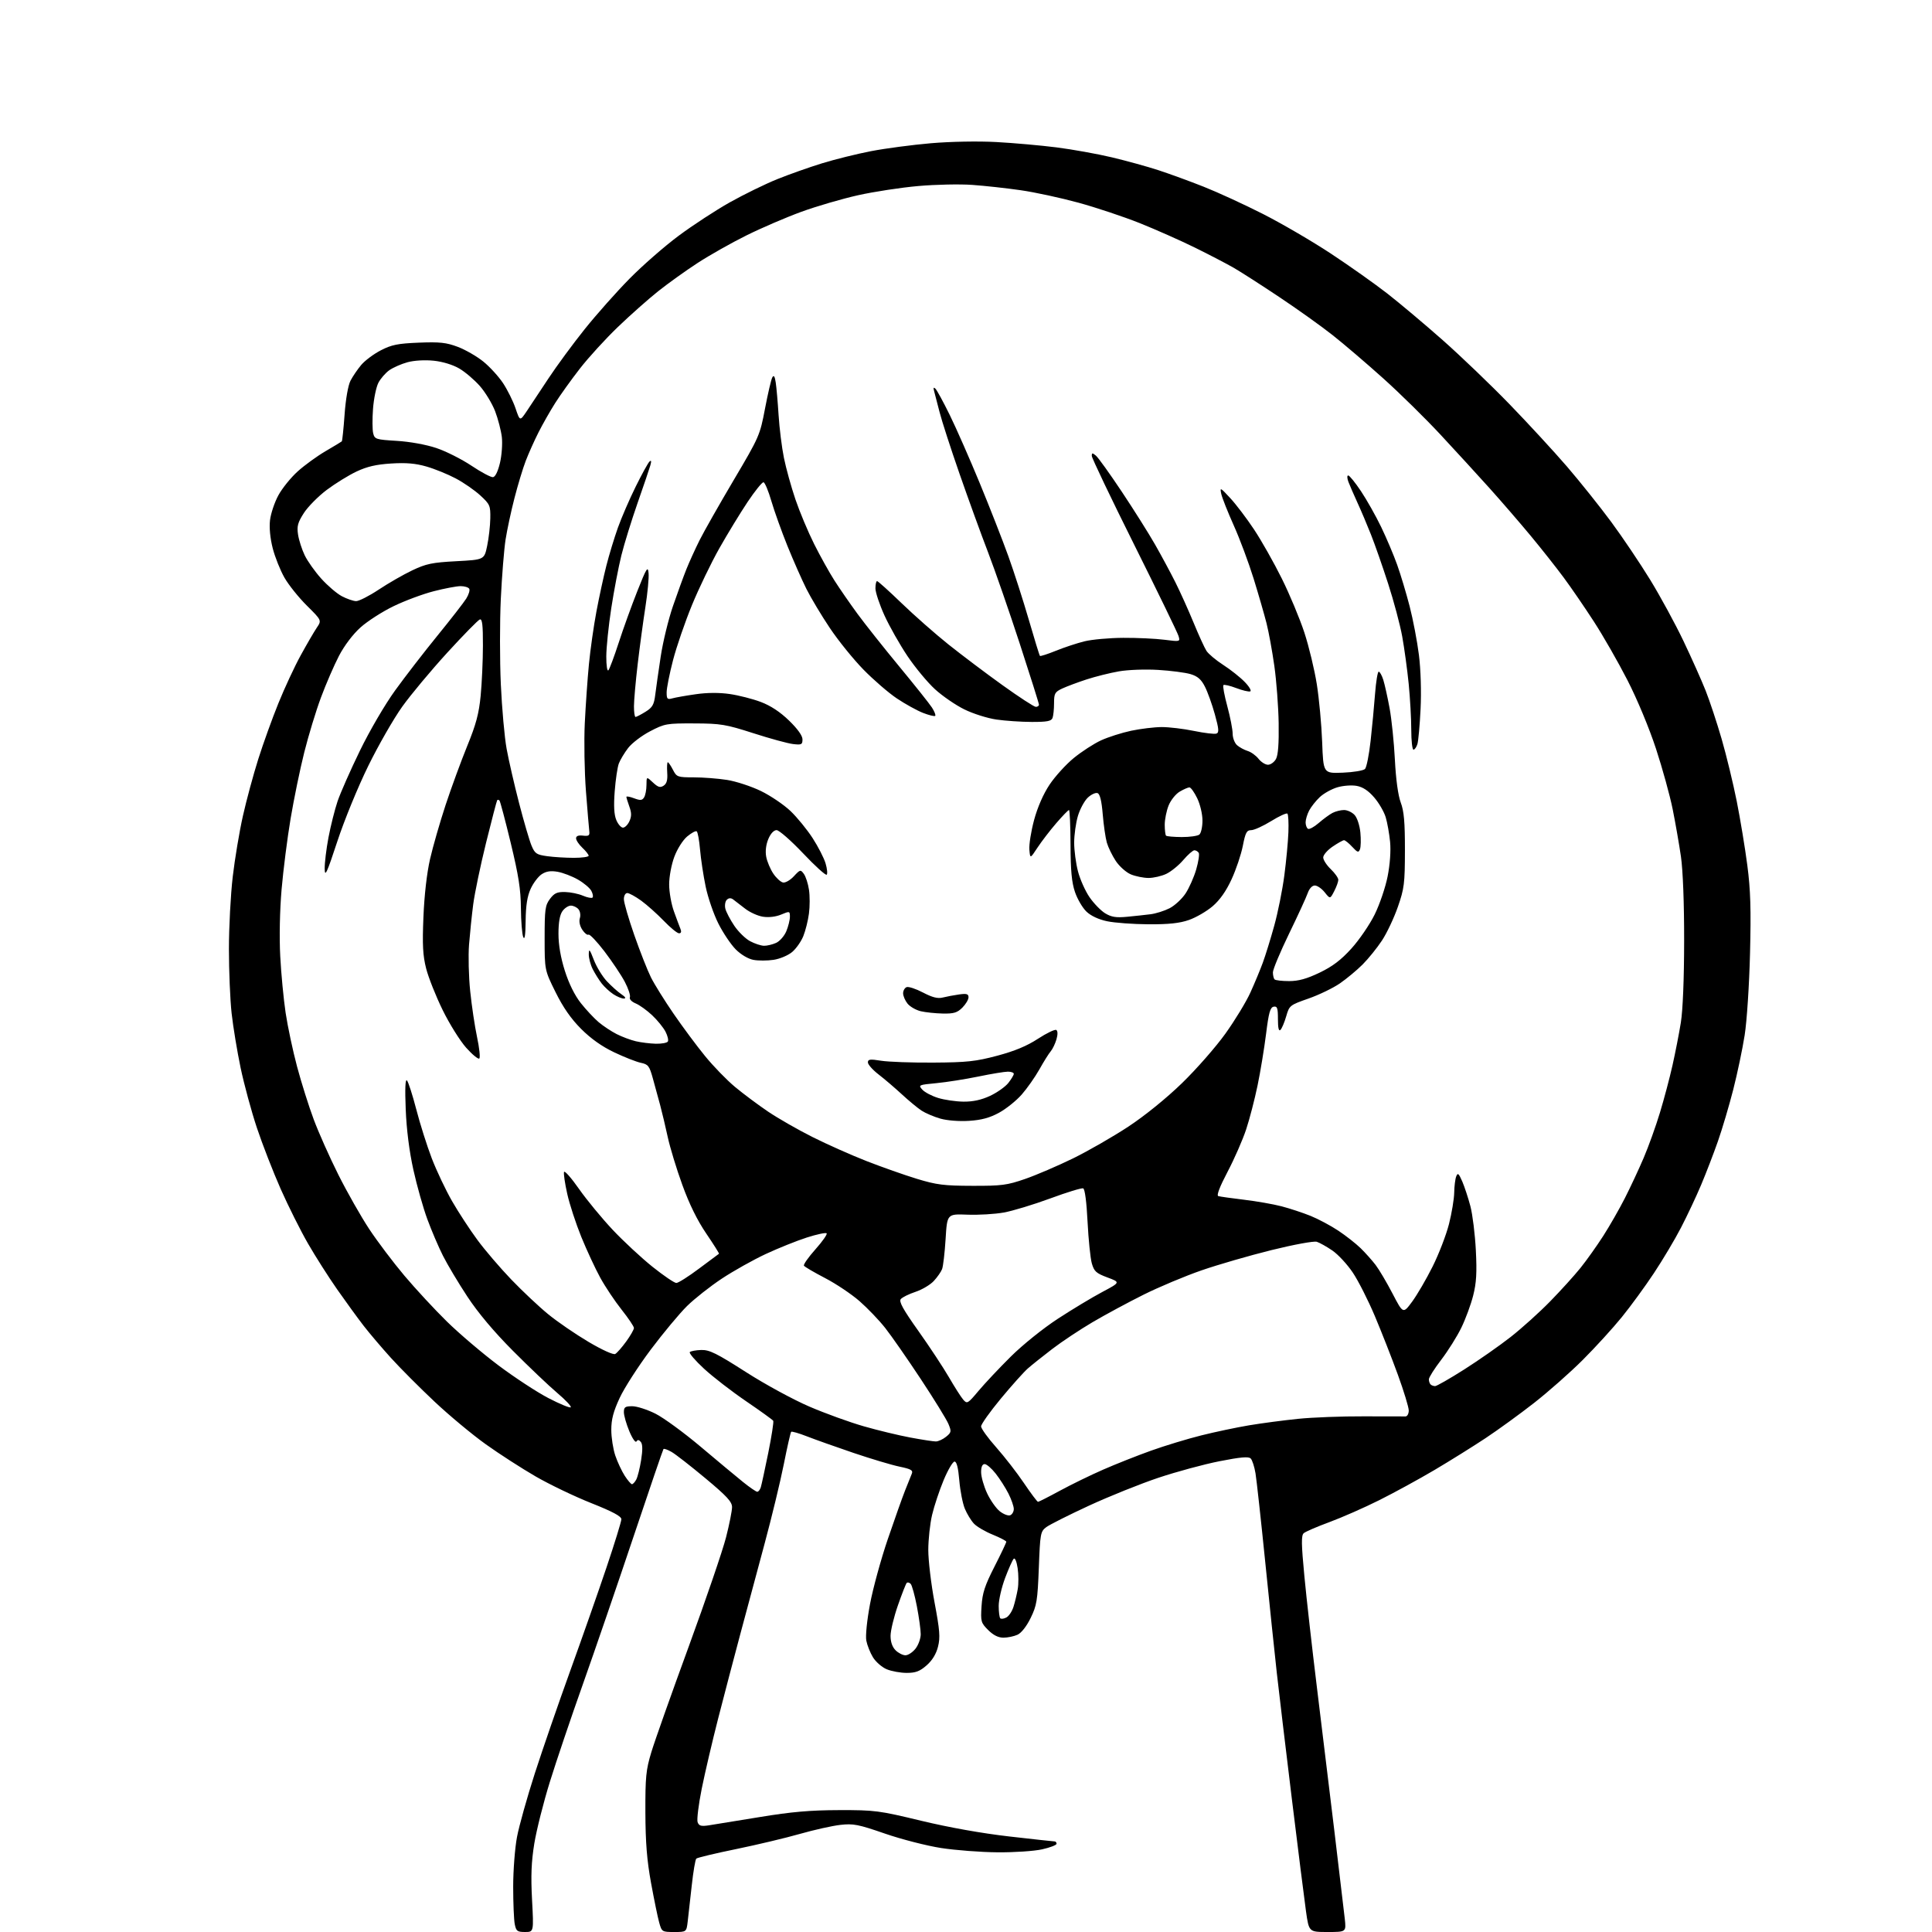 <?xml version="1.0" encoding="UTF-8" standalone="no"?>
<svg 
  version="1.1" 
  xmlns="http://www.w3.org/2000/svg" 
  xmlns:xlink="http://www.w3.org/1999/xlink" 
  xmlns:svg="http://www.w3.org/2000/svg"
  xmlns:rdf="http://www.w3.org/1999/02/22-rdf-syntax-ns#"
  xmlns:cc="http://creativecommons.org/ns#"
  xmlns:dc="http://purl.org/dc/elements/1.1/"
  viewBox="0 0 768 768"
  width="768"
  height="768"
>
<style>svg {background-color: white; }</style>"
<path stroke="none" fill="black" fill-rule="evenodd" d="M208.72,768.00C205.63,768.00 205.18,767.65 204.62,764.88C204.28,763.16 204.00,756.46 204.00,749.99C204.00,743.51 204.68,734.62 205.52,730.21C206.35,725.81 209.54,714.45 212.59,704.98C215.65,695.50 221.99,677.12 226.69,664.13C231.39,651.13 237.88,632.64 241.11,623.03C244.35,613.42 247.00,604.82 247.00,603.92C247.00,602.74 243.55,600.90 235.01,597.50C228.41,594.88 218.49,590.12 212.96,586.93C207.43,583.73 198.50,577.98 193.13,574.14C187.76,570.31 178.58,562.67 172.73,557.17C166.87,551.66 159.10,543.86 155.44,539.83C151.79,535.80 146.88,530.02 144.54,527.00C142.20,523.98 137.48,517.48 134.04,512.57C130.61,507.66 125.39,499.47 122.45,494.36C119.50,489.25 114.61,479.48 111.58,472.65C108.56,465.81 104.30,454.88 102.13,448.36C99.95,441.84 97.04,431.10 95.65,424.50C94.27,417.90 92.66,408.13 92.07,402.79C91.48,397.45 91.00,385.97 91.00,377.28C91.00,368.60 91.68,355.67 92.51,348.56C93.34,341.45 95.16,330.55 96.56,324.34C97.95,318.13 100.70,307.97 102.66,301.77C104.62,295.57 108.23,285.55 110.69,279.50C113.14,273.45 117.12,264.90 119.54,260.50C121.95,256.10 124.82,251.17 125.91,249.55C127.90,246.61 127.90,246.61 122.00,240.76C118.75,237.54 114.73,232.53 113.07,229.62C111.41,226.71 109.31,221.46 108.41,217.95C107.39,213.97 106.99,209.75 107.34,206.75C107.66,204.10 109.15,199.65 110.67,196.87C112.19,194.08 115.65,189.80 118.37,187.36C121.09,184.91 126.06,181.31 129.41,179.35C132.76,177.40 135.66,175.64 135.87,175.45C136.07,175.26 136.57,170.45 136.98,164.76C137.42,158.63 138.38,153.17 139.33,151.33C140.21,149.63 142.13,146.81 143.59,145.07C145.06,143.33 148.56,140.71 151.38,139.26C155.67,137.04 158.13,136.55 166.50,136.21C174.85,135.88 177.41,136.16 182.00,137.89C185.03,139.04 189.59,141.67 192.14,143.74C194.70,145.81 198.22,149.67 199.98,152.32C201.73,154.97 203.96,159.46 204.93,162.31C206.68,167.47 206.68,167.47 209.36,163.49C210.84,161.29 214.73,155.43 218.00,150.46C221.28,145.49 227.78,136.65 232.44,130.83C237.11,125.00 245.13,115.97 250.27,110.76C255.41,105.54 264.19,97.87 269.79,93.71C275.39,89.54 284.54,83.57 290.12,80.43C295.71,77.30 304.15,73.17 308.89,71.25C313.63,69.34 321.67,66.49 326.77,64.92C331.86,63.35 340.65,61.17 346.30,60.08C351.95,58.99 362.63,57.58 370.03,56.94C377.89,56.27 388.71,56.07 396.00,56.46C402.88,56.83 413.68,57.79 420.00,58.59C426.32,59.40 436.23,61.18 442.00,62.55C447.77,63.92 456.10,66.22 460.50,67.66C464.90,69.10 473.00,72.05 478.49,74.23C483.99,76.40 494.56,81.26 501.99,85.03C509.43,88.80 521.58,95.89 529.00,100.78C536.43,105.68 546.55,112.84 551.50,116.70C556.45,120.57 566.35,128.89 573.50,135.21C580.65,141.53 592.58,152.97 600.00,160.62C607.42,168.28 617.72,179.45 622.88,185.44C628.03,191.43 635.94,201.32 640.44,207.41C644.95,213.51 651.94,223.90 655.99,230.50C660.03,237.10 665.98,248.04 669.20,254.80C672.43,261.57 676.39,270.44 678.01,274.52C679.63,278.60 682.49,287.24 684.37,293.72C686.25,300.20 688.95,311.35 690.38,318.50C691.80,325.65 693.70,337.12 694.59,344.00C695.87,353.77 696.10,361.41 695.66,379.00C695.35,391.58 694.41,405.91 693.53,411.50C692.67,417.00 690.62,426.75 688.98,433.17C687.34,439.59 684.60,448.82 682.90,453.67C681.20,458.53 678.20,466.32 676.23,471.00C674.26,475.68 670.66,483.32 668.23,488.00C665.81,492.68 660.97,500.80 657.48,506.06C654.00,511.32 648.25,519.20 644.71,523.56C641.17,527.93 634.18,535.59 629.17,540.59C624.17,545.59 615.44,553.29 609.79,557.71C604.13,562.13 595.45,568.43 590.50,571.71C585.55,574.99 576.44,580.67 570.26,584.33C564.08,587.98 554.18,593.39 548.26,596.35C542.34,599.31 533.45,603.22 528.50,605.05C523.55,606.87 518.94,608.86 518.25,609.47C517.24,610.36 517.29,613.76 518.51,626.54C519.34,635.32 521.57,655.10 523.46,670.50C525.35,685.90 528.49,711.77 530.45,728.00C532.40,744.23 534.25,759.86 534.57,762.75C535.14,768.00 535.14,768.00 527.73,768.00C520.32,768.00 520.32,768.00 519.15,759.75C518.51,755.21 515.98,735.08 513.52,715.00C511.07,694.92 508.38,672.42 507.55,665.00C506.72,657.58 504.65,637.77 502.96,621.00C501.26,604.23 499.52,588.34 499.09,585.70C498.66,583.06 497.79,580.39 497.17,579.77C496.33,578.93 493.15,579.21 484.77,580.86C478.57,582.08 467.65,585.04 460.50,587.43C453.35,589.82 440.93,594.81 432.90,598.52C424.87,602.23 417.22,606.08 415.90,607.07C413.61,608.80 413.47,609.56 412.95,623.28C412.45,636.25 412.13,638.21 409.70,643.17C408.07,646.51 406.01,649.13 404.46,649.84C403.05,650.48 400.54,651.00 398.88,651.00C396.83,651.00 394.86,650.01 392.81,647.96C389.94,645.09 389.79,644.58 390.18,638.47C390.52,633.22 391.48,630.28 395.32,622.75C397.92,617.66 400.03,613.21 400.02,612.87C400.01,612.52 397.57,611.25 394.61,610.04C391.64,608.84 388.28,606.87 387.15,605.66C386.02,604.46 384.39,601.79 383.54,599.74C382.68,597.68 381.69,592.63 381.34,588.50C380.92,583.47 380.29,581.00 379.45,581.00C378.75,581.00 376.80,584.33 375.10,588.41C373.41,592.48 371.35,598.67 370.53,602.16C369.70,605.64 369.02,611.93 369.01,616.12C369.01,620.31 370.12,629.68 371.49,636.96C373.58,648.06 373.81,650.89 372.87,654.59C372.15,657.48 370.58,660.04 368.35,662.00C365.63,664.38 364.00,665.00 360.43,665.00C357.96,665.00 354.39,664.35 352.49,663.56C350.59,662.77 348.14,660.63 347.02,658.81C345.91,656.99 344.72,654.00 344.37,652.16C344.01,650.23 344.64,644.06 345.86,637.56C347.03,631.37 350.19,619.82 352.89,611.90C355.59,603.98 358.69,595.25 359.78,592.50C360.87,589.75 362.07,586.75 362.45,585.84C363.03,584.47 362.17,583.97 357.57,583.01C354.50,582.38 346.25,579.91 339.24,577.54C332.23,575.16 323.90,572.20 320.73,570.96C317.56,569.72 314.75,568.91 314.50,569.17C314.25,569.42 312.92,575.25 311.56,582.12C310.19,588.99 306.77,603.13 303.96,613.55C301.16,623.97 296.81,640.15 294.30,649.50C291.80,658.85 287.84,673.92 285.51,683.00C283.18,692.08 280.23,704.69 278.95,711.04C277.67,717.39 276.94,723.40 277.32,724.38C277.87,725.82 278.74,726.06 281.75,725.60C283.81,725.29 292.93,723.81 302.00,722.31C314.62,720.23 322.03,719.58 333.50,719.55C347.79,719.52 349.34,719.72 366.18,723.78C377.23,726.44 390.34,728.78 401.18,730.02C410.70,731.11 418.84,732.00 419.25,732.00C419.66,732.00 420.00,732.42 420.00,732.93C420.00,733.44 417.41,734.44 414.25,735.14C411.09,735.85 403.10,736.38 396.50,736.32C389.90,736.27 379.83,735.50 374.13,734.62C368.42,733.74 358.37,731.16 351.79,728.89C341.18,725.22 339.19,724.83 334.04,725.42C330.85,725.78 323.63,727.39 317.99,729.00C312.36,730.61 300.94,733.33 292.62,735.04C284.30,736.74 277.18,738.45 276.79,738.83C276.39,739.22 275.58,744.02 274.98,749.51C274.38,755.01 273.66,761.41 273.38,763.75C272.88,768.00 272.88,768.00 267.99,768.00C263.19,768.00 263.07,767.93 262.04,764.25C261.46,762.19 260.01,755.10 258.80,748.50C257.16,739.53 256.60,732.46 256.55,720.50C256.51,706.34 256.78,703.58 258.92,696.50C260.25,692.10 266.94,673.20 273.79,654.50C280.63,635.80 287.30,616.28 288.61,611.12C289.93,605.96 291.00,600.56 291.00,599.11C291.00,596.98 288.95,594.76 280.41,587.64C274.58,582.78 268.54,578.07 266.97,577.17C265.41,576.27 263.95,575.75 263.74,576.02C263.52,576.28 258.14,592.02 251.78,611.00C245.42,629.98 236.37,656.35 231.66,669.62C226.95,682.88 221.05,700.34 218.55,708.41C216.04,716.48 213.28,727.45 212.40,732.79C211.21,740.10 210.99,745.65 211.50,755.25C212.18,768.00 212.18,768.00 208.72,768.00zM359.93,658.00C360.99,658.00 362.79,656.81 363.93,655.37C365.07,653.92 366.00,651.33 366.00,649.62C366.00,647.90 365.31,642.91 364.47,638.52C363.63,634.14 362.52,630.12 361.99,629.59C361.46,629.06 360.76,628.91 360.43,629.24C360.10,629.57 358.52,633.59 356.93,638.17C355.33,642.75 354.02,648.19 354.01,650.25C354.00,652.68 354.70,654.70 356.00,656.00C357.10,657.10 358.87,658.00 359.93,658.00zM400.05,642.97C401.04,642.45 402.30,640.55 402.87,638.76C403.44,636.97 404.20,633.81 404.56,631.74C404.93,629.68 404.91,625.91 404.53,623.37C404.14,620.75 403.47,619.13 402.97,619.63C402.49,620.11 400.95,623.55 399.55,627.27C398.15,631.00 397.00,635.99 397.00,638.36C397.00,640.73 397.28,642.95 397.63,643.30C397.98,643.65 399.07,643.50 400.05,642.97zM401.56,602.34C402.35,602.03 403.00,600.92 403.00,599.85C403.00,598.79 402.04,596.03 400.87,593.71C399.69,591.39 397.41,587.81 395.78,585.75C394.16,583.69 392.19,582.00 391.42,582.00C390.48,582.00 390.00,583.11 390.01,585.25C390.02,587.04 391.08,590.79 392.38,593.58C393.69,596.37 395.96,599.61 397.44,600.77C398.92,601.94 400.77,602.64 401.56,602.34zM412.63,597.00C412.94,597.00 416.86,595.01 421.35,592.57C425.83,590.14 433.55,586.37 438.50,584.21C443.45,582.04 452.00,578.65 457.50,576.68C463.00,574.71 472.00,571.97 477.50,570.60C483.00,569.22 491.55,567.42 496.50,566.59C501.45,565.76 510.23,564.60 516.00,564.01C521.77,563.42 533.48,562.98 542.00,563.02C550.52,563.06 558.06,563.07 558.75,563.05C559.44,563.02 560.00,561.96 560.00,560.69C560.00,559.42 558.05,553.01 555.66,546.44C553.27,539.87 549.16,529.41 546.53,523.18C543.90,516.95 539.97,509.18 537.78,505.91C535.60,502.64 531.94,498.69 529.66,497.12C527.37,495.55 524.58,493.99 523.45,493.63C522.30,493.27 514.36,494.73 505.45,496.93C496.68,499.10 484.15,502.73 477.62,504.99C471.09,507.25 460.74,511.59 454.62,514.64C448.50,517.69 439.37,522.61 434.32,525.58C429.28,528.55 422.08,533.33 418.32,536.21C414.57,539.08 410.20,542.57 408.60,543.97C407.01,545.36 402.17,550.76 397.85,555.97C393.53,561.18 390.00,566.15 390.00,567.01C390.00,567.87 392.70,571.62 396.01,575.34C399.31,579.07 404.28,585.46 407.04,589.56C409.80,593.65 412.32,597.00 412.63,597.00zM301.02,593.00C301.49,593.00 302.11,592.21 302.42,591.25C302.72,590.29 304.06,584.11 305.40,577.52C306.73,570.92 307.62,565.19 307.37,564.78C307.11,564.37 302.25,560.87 296.57,557.00C290.89,553.13 283.37,547.32 279.87,544.09C276.37,540.86 273.82,537.88 274.21,537.48C274.60,537.08 276.66,536.70 278.79,536.64C282.03,536.56 284.88,537.97 296.46,545.38C304.13,550.30 315.37,556.41 321.76,559.15C328.08,561.87 337.81,565.39 343.38,566.98C348.94,568.58 357.26,570.58 361.86,571.44C366.46,572.30 371.02,573.00 372.00,573.00C372.98,573.00 374.81,572.16 376.07,571.14C378.19,569.42 378.26,569.05 377.02,566.05C376.28,564.26 371.32,556.21 365.99,548.15C360.66,540.09 354.32,530.98 351.90,527.91C349.48,524.83 344.88,520.03 341.68,517.23C338.48,514.44 332.31,510.30 327.97,508.05C323.63,505.79 319.86,503.58 319.58,503.13C319.30,502.68 321.36,499.75 324.16,496.61C326.95,493.47 328.95,490.62 328.60,490.26C328.24,489.91 324.70,490.66 320.73,491.93C316.75,493.21 309.42,496.15 304.43,498.47C299.44,500.80 291.56,505.21 286.93,508.28C282.29,511.35 276.07,516.26 273.10,519.18C270.13,522.11 263.64,529.90 258.68,536.50C253.73,543.10 248.17,551.73 246.34,555.68C243.82,561.10 243.00,564.23 243.00,568.40C243.00,571.44 243.72,576.04 244.59,578.62C245.47,581.20 247.16,584.81 248.34,586.64C249.53,588.48 250.82,589.98 251.21,589.99C251.61,589.99 252.38,589.16 252.93,588.13C253.48,587.10 254.35,583.61 254.86,580.38C255.50,576.39 255.46,574.08 254.74,573.20C253.99,572.29 253.48,572.23 252.99,573.01C252.62,573.62 251.35,571.79 250.16,568.92C248.97,566.07 248.00,562.67 248.00,561.37C248.00,559.35 248.49,559.00 251.34,559.00C253.18,559.00 257.34,560.34 260.59,561.98C263.84,563.62 271.90,569.52 278.50,575.08C285.10,580.65 292.68,586.96 295.34,589.10C298.00,591.25 300.56,593.00 301.02,593.00zM226.89,559.42C227.22,559.07 224.80,556.49 221.50,553.70C218.20,550.91 210.28,543.38 203.90,536.97C196.32,529.35 190.04,521.88 185.78,515.41C182.19,509.96 177.83,502.65 176.08,499.17C174.32,495.69 171.53,489.16 169.88,484.67C168.22,480.18 165.72,471.32 164.32,465.00C162.69,457.64 161.60,449.00 161.28,441.00C160.94,432.73 161.11,428.84 161.77,429.50C162.31,430.05 163.98,435.23 165.48,441.00C166.97,446.77 169.75,455.55 171.65,460.50C173.56,465.45 177.19,473.10 179.72,477.50C182.25,481.90 186.77,488.82 189.77,492.88C192.76,496.95 198.83,504.03 203.24,508.63C207.66,513.23 214.26,519.44 217.92,522.43C221.58,525.43 228.78,530.36 233.93,533.41C239.43,536.66 243.82,538.64 244.57,538.22C245.28,537.82 247.24,535.59 248.93,533.26C250.62,530.93 252.00,528.51 252.00,527.90C252.00,527.29 249.80,524.02 247.12,520.64C244.43,517.26 240.61,511.54 238.62,507.92C236.63,504.30 233.24,496.99 231.07,491.68C228.91,486.36 226.39,478.65 225.48,474.54C224.56,470.42 223.99,466.52 224.21,465.87C224.43,465.21 227.11,468.25 230.16,472.61C233.22,476.97 239.23,484.26 243.51,488.82C247.80,493.38 254.93,500.00 259.36,503.55C263.80,507.10 268.07,510.00 268.85,510.00C269.63,510.00 273.70,507.43 277.89,504.28C282.07,501.13 285.64,498.48 285.80,498.39C285.97,498.30 283.69,494.69 280.75,490.36C277.20,485.15 273.99,478.63 271.23,471.00C268.93,464.68 266.33,456.12 265.44,452.00C264.55,447.88 263.18,442.14 262.41,439.25C261.63,436.36 260.32,431.56 259.49,428.58C258.14,423.71 257.66,423.09 254.74,422.48C252.96,422.11 248.20,420.24 244.18,418.33C239.30,416.02 234.91,412.91 231.02,409.02C226.98,404.98 223.86,400.50 220.85,394.42C216.50,385.65 216.50,385.65 216.50,372.90C216.50,361.46 216.72,359.86 218.62,357.33C220.34,355.03 221.47,354.52 224.62,354.59C226.75,354.64 229.95,355.29 231.71,356.05C233.48,356.80 235.20,357.13 235.54,356.79C235.88,356.45 235.67,355.25 235.06,354.12C234.46,352.99 232.06,350.97 229.73,349.64C227.40,348.31 223.78,346.92 221.67,346.55C218.90,346.07 217.14,346.33 215.33,347.52C213.96,348.42 211.98,351.03 210.94,353.33C209.59,356.30 209.02,359.95 208.95,366.00C208.89,371.70 208.58,373.84 208.00,372.50C207.53,371.40 207.11,366.23 207.07,361.00C207.01,353.53 206.14,347.99 203.03,335.12C200.85,326.11 198.83,318.50 198.54,318.20C198.24,317.91 197.84,317.85 197.65,318.08C197.46,318.31 195.47,325.93 193.22,335.00C190.98,344.07 188.68,355.10 188.11,359.50C187.54,363.90 186.80,371.10 186.45,375.50C186.11,379.90 186.31,388.23 186.91,394.00C187.50,399.77 188.73,408.00 189.64,412.27C190.55,416.54 190.96,420.37 190.54,420.77C190.13,421.17 187.78,419.25 185.32,416.50C182.87,413.75 178.65,407.00 175.96,401.50C173.26,396.00 170.31,388.57 169.40,385.00C168.08,379.82 167.86,375.66 168.32,364.50C168.67,355.90 169.68,347.03 170.95,341.50C172.08,336.55 174.87,326.88 177.13,320.00C179.40,313.12 183.27,302.58 185.72,296.56C189.24,287.96 190.38,283.68 191.07,276.56C191.55,271.58 191.96,262.62 191.97,256.67C191.99,248.44 191.70,245.93 190.75,246.24C190.06,246.46 184.24,252.40 177.80,259.44C171.37,266.48 163.32,276.12 159.92,280.87C156.52,285.61 150.42,296.25 146.37,304.50C142.26,312.88 136.83,326.12 134.08,334.50C129.93,347.12 129.13,348.84 129.07,345.36C129.03,343.08 129.71,337.46 130.58,332.87C131.45,328.28 133.08,321.82 134.19,318.51C135.31,315.21 139.30,306.17 143.06,298.44C146.92,290.49 153.02,280.05 157.08,274.44C161.03,268.97 168.59,259.19 173.88,252.69C179.17,246.20 184.32,239.57 185.33,237.97C186.33,236.37 186.87,234.59 186.52,234.03C186.17,233.46 184.63,233.00 183.10,233.00C181.57,233.00 176.78,233.90 172.46,235.01C168.14,236.11 160.95,238.79 156.47,240.96C151.99,243.12 146.07,246.93 143.31,249.41C140.28,252.13 136.88,256.63 134.75,260.71C132.81,264.45 129.58,271.89 127.59,277.26C125.59,282.63 122.60,292.45 120.94,299.10C119.27,305.74 116.84,317.55 115.53,325.34C114.22,333.13 112.61,345.80 111.94,353.50C111.22,361.82 111.00,372.62 111.40,380.12C111.76,387.06 112.73,397.19 113.54,402.62C114.36,408.05 116.40,417.68 118.09,424.00C119.78,430.32 122.75,439.77 124.71,445.00C126.66,450.23 131.07,460.12 134.52,467.00C137.97,473.88 143.46,483.55 146.72,488.50C149.99,493.45 156.30,501.81 160.74,507.08C165.18,512.35 172.79,520.57 177.66,525.34C182.52,530.11 191.74,537.95 198.14,542.76C204.54,547.56 213.49,553.43 218.03,555.78C222.56,558.13 226.55,559.77 226.89,559.42zM389.00,552.87C391.48,549.92 397.26,543.77 401.86,539.21C406.59,534.53 414.70,528.01 420.53,524.21C426.19,520.52 434.10,515.75 438.11,513.62C445.41,509.74 445.41,509.74 440.23,507.81C435.73,506.13 434.93,505.41 434.01,502.19C433.44,500.16 432.68,492.72 432.32,485.66C431.93,477.78 431.26,472.65 430.58,472.39C429.97,472.16 424.08,473.96 417.49,476.40C410.89,478.83 402.60,481.35 399.06,481.99C395.51,482.63 388.99,483.02 384.56,482.85C376.50,482.54 376.50,482.54 375.89,492.52C375.55,498.01 374.92,503.40 374.49,504.50C374.06,505.60 372.58,507.73 371.19,509.22C369.81,510.72 366.53,512.66 363.92,513.53C361.30,514.40 358.67,515.69 358.08,516.41C357.26,517.39 358.96,520.48 365.09,529.10C369.54,535.37 375.00,543.65 377.23,547.50C379.46,551.35 382.00,555.34 382.89,556.37C384.43,558.16 384.69,558.01 389.00,552.87zM570.48,551.00C571.11,551.00 576.33,548.02 582.07,544.37C587.80,540.73 596.10,534.93 600.50,531.48C604.90,528.03 611.96,521.67 616.18,517.35C620.41,513.03 625.85,507.02 628.28,504.00C630.71,500.98 634.78,495.24 637.34,491.26C639.89,487.28 643.75,480.53 645.92,476.26C648.09,471.99 651.45,464.81 653.38,460.29C655.31,455.78 658.22,447.68 659.85,442.29C661.49,436.91 663.73,428.45 664.84,423.50C665.95,418.55 667.45,410.90 668.16,406.50C668.95,401.57 669.46,389.11 669.47,374.00C669.49,359.02 668.99,346.00 668.20,340.50C667.48,335.55 666.00,327.07 664.91,321.66C663.82,316.24 660.84,305.44 658.29,297.66C655.59,289.44 650.84,278.01 646.95,270.41C643.26,263.22 637.25,252.70 633.58,247.06C629.92,241.41 624.53,233.55 621.61,229.61C618.69,225.66 612.77,218.17 608.45,212.96C604.13,207.76 596.75,199.22 592.06,194.00C587.36,188.78 578.65,179.26 572.70,172.87C566.76,166.47 556.50,156.38 549.91,150.46C543.32,144.54 534.24,136.77 529.72,133.21C525.20,129.64 515.65,122.82 508.50,118.06C501.35,113.29 493.25,108.09 490.50,106.50C487.75,104.91 480.77,101.28 475.00,98.43C469.23,95.59 459.32,91.20 453.00,88.67C446.68,86.15 435.74,82.50 428.70,80.57C421.67,78.65 411.32,76.41 405.70,75.61C400.09,74.80 391.45,73.85 386.50,73.50C381.55,73.14 371.89,73.34 365.03,73.95C358.18,74.55 347.38,76.20 341.03,77.62C334.69,79.04 324.55,82.00 318.50,84.21C312.45,86.42 302.63,90.64 296.68,93.60C290.73,96.55 282.00,101.48 277.29,104.55C272.58,107.62 265.52,112.68 261.61,115.79C257.70,118.91 250.50,125.29 245.62,129.98C240.74,134.66 233.95,142.10 230.53,146.50C227.11,150.90 222.67,157.08 220.68,160.24C218.68,163.39 215.70,168.64 214.05,171.90C212.40,175.17 210.13,180.23 209.00,183.17C207.87,186.10 205.85,192.78 204.51,198.00C203.16,203.22 201.57,210.65 200.97,214.50C200.37,218.35 199.52,228.95 199.08,238.06C198.65,247.16 198.65,262.46 199.09,272.06C199.53,281.65 200.56,293.18 201.39,297.67C202.21,302.17 204.43,311.86 206.33,319.20C208.23,326.54 210.46,334.16 211.28,336.12C212.62,339.33 213.26,339.76 217.53,340.35C220.14,340.71 224.92,341.00 228.14,341.00C231.36,341.00 234.00,340.63 234.00,340.17C234.00,339.72 232.88,338.29 231.50,337.00C230.13,335.71 229.00,334.02 229.00,333.25C229.00,332.32 229.91,331.96 231.75,332.18C234.00,332.44 234.46,332.14 234.26,330.50C234.12,329.40 233.52,322.20 232.92,314.50C232.33,306.80 232.12,294.65 232.46,287.50C232.81,280.35 233.55,269.77 234.11,264.00C234.67,258.23 236.01,248.80 237.09,243.07C238.17,237.33 239.95,229.12 241.05,224.82C242.14,220.52 244.21,213.74 245.63,209.75C247.06,205.76 250.22,198.45 252.67,193.50C255.11,188.55 257.58,184.05 258.17,183.50C258.90,182.80 259.01,183.26 258.52,185.00C258.13,186.38 255.84,193.12 253.43,200.00C251.03,206.88 248.14,216.21 247.01,220.75C245.88,225.29 244.07,234.74 242.99,241.75C241.91,248.76 241.02,257.40 241.01,260.95C241.00,264.56 241.37,266.98 241.85,266.45C242.31,265.93 244.15,261.00 245.94,255.50C247.72,250.00 251.05,240.78 253.34,235.00C257.02,225.72 257.54,224.89 257.82,227.84C258.00,229.68 257.42,235.76 256.55,241.34C255.68,246.93 254.30,257.12 253.49,264.00C252.68,270.88 252.01,278.41 252.01,280.75C252.00,283.09 252.28,285.00 252.63,285.00C252.98,285.00 254.76,284.08 256.58,282.95C259.36,281.23 259.98,280.15 260.47,276.20C260.79,273.62 261.76,266.77 262.64,261.00C263.51,255.22 265.70,246.22 267.49,241.00C269.29,235.78 271.70,229.14 272.86,226.25C274.02,223.37 276.37,218.19 278.09,214.75C279.81,211.31 285.90,200.58 291.63,190.89C301.83,173.65 302.09,173.05 304.11,162.40C305.25,156.41 306.55,150.85 307.00,150.03C307.60,148.97 307.98,149.53 308.36,152.03C308.66,153.94 309.17,159.78 309.50,165.00C309.83,170.22 310.78,177.88 311.62,182.00C312.45,186.12 314.51,193.55 316.19,198.50C317.87,203.45 321.22,211.43 323.62,216.23C326.03,221.04 329.66,227.56 331.69,230.73C333.71,233.90 337.84,239.88 340.86,244.00C343.88,248.12 351.38,257.57 357.52,265.00C363.66,272.43 369.49,279.75 370.48,281.28C371.46,282.81 372.04,284.29 371.76,284.57C371.48,284.85 369.28,284.31 366.87,283.37C364.47,282.42 359.80,279.84 356.50,277.63C353.20,275.42 347.22,270.25 343.21,266.15C339.20,262.04 333.20,254.62 329.88,249.65C326.55,244.69 322.35,237.67 320.54,234.06C318.74,230.45 315.35,222.78 313.01,217.00C310.68,211.22 307.81,203.20 306.63,199.18C305.46,195.15 304.05,191.79 303.50,191.71C302.95,191.64 300.11,195.16 297.18,199.54C294.26,203.92 289.20,212.21 285.95,217.96C282.70,223.72 277.80,233.87 275.07,240.53C272.33,247.19 268.94,257.04 267.54,262.43C266.14,267.81 265.00,273.57 265.00,275.23C265.00,277.86 265.28,278.16 267.25,277.61C268.49,277.26 272.67,276.52 276.55,275.97C281.07,275.31 285.90,275.28 290.05,275.88C293.60,276.39 299.16,277.81 302.41,279.03C306.35,280.52 310.09,282.98 313.66,286.44C317.06,289.74 319.00,292.45 319.00,293.91C319.00,295.98 318.62,296.17 315.25,295.77C313.19,295.53 306.10,293.60 299.50,291.47C288.50,287.94 286.54,287.61 276.00,287.57C264.99,287.53 264.24,287.66 258.43,290.69C255.08,292.43 251.15,295.43 249.68,297.36C248.21,299.29 246.55,302.05 246.00,303.49C245.45,304.94 244.71,309.90 244.36,314.51C243.91,320.33 244.10,323.83 244.98,325.95C245.67,327.63 246.87,329.00 247.64,329.00C248.41,329.00 249.57,327.85 250.20,326.45C251.09,324.51 251.08,323.12 250.18,320.63C249.53,318.83 249.00,317.09 249.00,316.77C249.00,316.44 250.37,316.69 252.04,317.32C254.54,318.26 255.26,318.20 256.03,316.99C256.55,316.17 256.98,313.96 256.98,312.08C257.00,308.65 257.00,308.65 259.54,311.04C261.58,312.95 262.43,313.21 263.79,312.33C265.03,311.52 265.43,310.10 265.23,307.11C265.08,304.85 265.19,303.00 265.46,303.00C265.73,303.00 266.65,304.35 267.50,306.00C268.99,308.88 269.32,309.00 275.78,309.01C279.47,309.01 285.43,309.47 289.00,310.03C292.57,310.59 298.65,312.58 302.50,314.45C306.35,316.33 311.65,319.92 314.28,322.44C316.91,324.96 320.85,329.79 323.04,333.18C325.23,336.57 327.54,341.07 328.17,343.18C328.80,345.29 329.01,347.33 328.63,347.71C328.24,348.09 324.01,344.26 319.22,339.19C314.42,334.13 309.69,329.99 308.70,329.99C307.59,330.00 306.33,331.36 305.41,333.55C304.48,335.80 304.17,338.38 304.58,340.58C304.94,342.49 306.21,345.50 307.40,347.27C308.59,349.04 310.33,350.63 311.27,350.81C312.20,350.99 314.14,349.88 315.57,348.33C318.07,345.64 318.23,345.60 319.55,347.39C320.30,348.43 321.22,351.26 321.58,353.69C321.95,356.12 321.94,360.38 321.57,363.15C321.21,365.93 320.20,369.95 319.34,372.10C318.48,374.25 316.48,377.10 314.89,378.44C313.28,379.79 309.99,381.18 307.50,381.55C305.03,381.92 301.43,381.93 299.49,381.56C297.42,381.18 294.53,379.47 292.48,377.41C290.56,375.49 287.45,370.87 285.57,367.14C283.69,363.41 281.41,356.79 280.51,352.43C279.60,348.07 278.60,341.45 278.28,337.72C277.96,333.99 277.36,330.72 276.94,330.46C276.51,330.20 274.81,331.13 273.14,332.53C271.43,333.98 269.22,337.47 268.06,340.58C266.90,343.67 266.00,348.47 266.00,351.56C266.00,354.58 266.85,359.40 267.89,362.27C268.92,365.15 270.10,368.29 270.49,369.25C270.96,370.39 270.76,371.00 269.92,371.00C269.21,371.00 266.47,368.76 263.83,366.01C261.18,363.27 257.15,359.67 254.86,358.01C252.57,356.36 250.09,355.00 249.35,355.00C248.59,355.00 248.00,356.06 248.00,357.43C248.00,358.77 249.86,365.19 252.13,371.68C254.40,378.18 257.38,385.75 258.75,388.50C260.12,391.25 264.18,397.77 267.78,403.00C271.37,408.23 276.99,415.79 280.27,419.80C283.54,423.82 288.90,429.34 292.19,432.08C295.47,434.81 301.40,439.23 305.35,441.90C309.31,444.57 317.24,449.11 322.99,451.99C328.74,454.88 338.40,459.18 344.47,461.55C350.54,463.92 359.55,467.10 364.50,468.61C372.29,470.98 375.24,471.36 386.50,471.38C398.16,471.42 400.33,471.13 407.50,468.65C411.90,467.13 420.47,463.45 426.55,460.48C432.62,457.50 442.52,451.81 448.55,447.84C455.15,443.48 463.62,436.62 469.87,430.56C475.57,425.03 483.34,416.17 487.13,410.87C490.92,405.58 495.38,398.24 497.04,394.57C498.71,390.90 500.93,385.56 501.98,382.70C503.03,379.84 505.08,373.24 506.52,368.02C507.97,362.81 509.78,353.81 510.54,348.02C511.30,342.24 512.03,334.48 512.16,330.79C512.30,327.10 512.12,323.79 511.77,323.44C511.42,323.08 508.50,324.42 505.30,326.40C502.09,328.38 498.52,330.00 497.36,330.00C495.58,330.00 495.07,330.96 494.04,336.25C493.36,339.69 491.36,345.66 489.57,349.53C487.41,354.23 484.91,357.78 482.03,360.25C479.66,362.27 475.42,364.73 472.61,365.71C468.86,367.01 464.57,367.46 456.50,367.42C450.45,367.38 443.07,366.84 440.09,366.21C436.71,365.50 433.63,364.06 431.87,362.37C430.32,360.89 428.27,357.39 427.32,354.59C426.02,350.77 425.58,346.07 425.55,335.75C425.52,328.19 425.25,322.01 424.94,322.00C424.63,322.00 422.35,324.36 419.86,327.25C417.37,330.14 414.03,334.50 412.42,336.94C409.50,341.39 409.50,341.39 409.19,337.73C409.02,335.72 409.87,330.42 411.07,325.95C412.46,320.83 414.73,315.64 417.23,311.89C419.42,308.62 423.74,303.86 426.85,301.32C429.96,298.78 434.82,295.62 437.67,294.31C440.51,293.00 445.91,291.28 449.67,290.48C453.42,289.69 458.88,289.03 461.79,289.02C464.70,289.01 470.49,289.70 474.65,290.56C478.82,291.42 482.83,291.90 483.56,291.61C484.65,291.20 484.52,289.74 482.92,283.95C481.83,280.01 480.05,275.06 478.97,272.95C477.50,270.05 476.08,268.82 473.25,267.97C471.19,267.36 465.40,266.60 460.40,266.30C455.33,265.99 448.42,266.24 444.81,266.87C441.24,267.49 435.44,268.94 431.91,270.09C428.39,271.24 424.04,272.87 422.25,273.70C419.32,275.08 419.00,275.66 419.00,279.53C419.00,281.90 418.73,284.55 418.39,285.42C417.91,286.67 416.20,287.00 410.14,286.98C405.94,286.97 399.61,286.54 396.08,286.03C392.54,285.52 386.82,283.71 383.35,282.00C379.89,280.30 374.63,276.69 371.67,273.98C368.70,271.27 363.78,265.33 360.72,260.78C357.67,256.23 353.55,248.96 351.58,244.63C349.61,240.29 348.00,235.46 348.00,233.88C348.00,232.29 348.29,231.00 348.65,231.00C349.01,231.00 353.40,234.95 358.40,239.78C363.41,244.61 371.77,251.98 377.00,256.16C382.23,260.33 391.90,267.63 398.50,272.36C405.10,277.10 411.06,280.98 411.75,280.99C412.44,280.99 413.00,280.61 413.00,280.12C413.00,279.64 409.57,268.74 405.38,255.90C401.19,243.06 395.51,226.69 392.76,219.53C390.00,212.36 384.90,198.32 381.42,188.31C377.94,178.31 374.37,167.29 373.49,163.81C372.61,160.34 371.64,156.60 371.33,155.50C370.95,154.11 371.10,153.81 371.84,154.50C372.42,155.05 375.00,159.78 377.56,165.00C380.12,170.22 385.47,182.38 389.44,192.00C393.41,201.62 398.52,214.68 400.80,221.00C403.08,227.32 406.76,238.77 408.98,246.42C411.20,254.08 413.18,260.52 413.39,260.73C413.60,260.94 416.44,260.02 419.71,258.70C422.97,257.37 428.09,255.68 431.07,254.94C434.06,254.20 441.00,253.58 446.50,253.55C452.00,253.52 459.35,253.86 462.84,254.31C469.14,255.11 469.17,255.11 468.48,252.81C468.11,251.54 460.19,235.25 450.90,216.61C441.60,197.97 434.00,182.05 434.00,181.23C434.00,179.98 434.24,179.96 435.64,181.12C436.55,181.87 441.19,188.34 445.95,195.49C450.72,202.65 456.67,212.10 459.18,216.50C461.69,220.90 465.32,227.65 467.25,231.50C469.18,235.35 472.42,242.55 474.46,247.50C476.49,252.45 478.80,257.50 479.58,258.72C480.37,259.94 483.37,262.46 486.26,264.32C489.14,266.17 492.98,269.21 494.79,271.08C496.61,272.94 497.59,274.64 496.97,274.84C496.36,275.05 493.83,274.44 491.37,273.50C488.90,272.56 486.63,272.04 486.32,272.35C486.01,272.66 486.71,276.45 487.88,280.77C489.05,285.10 490.00,290.00 490.00,291.66C490.00,293.33 490.79,295.38 491.75,296.23C492.71,297.07 494.61,298.10 495.96,298.52C497.32,298.93 499.26,300.33 500.28,301.63C501.31,302.94 503.00,304.00 504.04,304.00C505.08,304.00 506.50,302.99 507.20,301.75C508.07,300.22 508.41,295.67 508.29,287.50C508.18,280.90 507.41,270.65 506.57,264.73C505.73,258.80 504.33,251.15 503.46,247.73C502.59,244.30 500.29,236.33 498.34,230.02C496.38,223.71 492.83,214.18 490.43,208.85C488.04,203.52 485.81,197.89 485.47,196.33C484.90,193.64 485.07,193.72 489.02,197.98C491.31,200.44 495.58,206.07 498.51,210.48C501.44,214.89 506.40,223.66 509.53,229.97C512.66,236.27 516.70,245.95 518.51,251.47C520.31,256.98 522.54,266.22 523.45,271.98C524.37,277.75 525.32,288.08 525.58,294.95C526.04,307.45 526.04,307.45 533.77,307.15C538.02,306.98 542.00,306.32 542.62,305.67C543.23,305.03 544.23,300.00 544.84,294.50C545.45,289.00 546.25,280.56 546.61,275.75C546.98,270.94 547.63,267.00 548.06,267.00C548.49,267.00 549.31,268.46 549.88,270.25C550.44,272.04 551.57,277.10 552.38,281.50C553.19,285.90 554.14,295.12 554.49,302.00C554.89,309.82 555.76,316.18 556.81,319.00C558.12,322.47 558.49,326.81 558.48,338.00C558.46,351.24 558.21,353.20 555.67,360.50C554.14,364.90 551.30,370.91 549.36,373.86C547.42,376.81 543.95,381.10 541.66,383.40C539.36,385.70 535.28,389.08 532.60,390.93C529.93,392.77 524.32,395.48 520.15,396.94C512.72,399.54 512.53,399.69 511.29,403.99C510.59,406.41 509.56,408.84 509.01,409.39C508.33,410.07 508.00,408.67 508.00,405.13C508.00,400.69 507.73,399.91 506.29,400.18C504.92,400.45 504.33,402.55 503.28,411.01C502.56,416.78 501.04,426.00 499.90,431.50C498.76,437.00 496.72,444.88 495.35,449.00C493.98,453.12 490.67,460.69 487.98,465.80C484.82,471.82 483.52,475.23 484.30,475.47C484.96,475.67 489.56,476.32 494.51,476.91C499.47,477.50 506.19,478.68 509.45,479.53C512.71,480.38 517.88,482.09 520.95,483.32C524.01,484.56 528.99,487.21 532.01,489.22C535.03,491.23 539.02,494.36 540.89,496.19C542.75,498.01 545.42,501.00 546.82,502.83C548.22,504.66 551.25,509.79 553.56,514.23C557.76,522.30 557.76,522.30 561.37,517.40C563.35,514.70 567.00,508.45 569.47,503.50C571.95,498.55 574.88,490.94 575.99,486.59C577.09,482.24 578.03,476.61 578.07,474.09C578.11,471.57 578.47,468.66 578.87,467.64C579.48,466.09 579.87,466.42 581.27,469.64C582.18,471.76 583.64,476.20 584.51,479.50C585.37,482.80 586.35,490.68 586.67,497.00C587.13,505.91 586.89,509.96 585.61,515.00C584.71,518.58 582.58,524.34 580.89,527.81C579.20,531.28 575.61,537.00 572.91,540.53C570.21,544.05 568.00,547.54 568.00,548.30C568.00,549.05 568.30,549.97 568.67,550.33C569.03,550.70 569.85,551.00 570.48,551.00zM385.26,445.55C381.31,445.81 376.57,445.44 373.85,444.68C371.29,443.95 367.92,442.52 366.35,441.50C364.78,440.47 361.25,437.55 358.50,435.01C355.75,432.47 351.59,428.91 349.25,427.11C346.91,425.31 345.00,423.15 345.00,422.32C345.00,421.06 345.86,420.95 350.25,421.66C353.14,422.12 362.48,422.46 371.00,422.40C384.37,422.32 387.86,421.94 396.40,419.67C403.31,417.83 408.21,415.80 412.60,412.93C416.07,410.67 419.35,409.10 419.88,409.43C420.49,409.80 420.52,411.20 419.96,413.15C419.46,414.87 418.44,417.00 417.69,417.89C416.93,418.77 414.90,422.01 413.18,425.09C411.45,428.16 408.28,432.67 406.13,435.12C403.97,437.57 399.92,440.82 397.11,442.34C393.42,444.35 390.16,445.24 385.26,445.55zM383.00,437.92C386.78,437.96 390.08,437.24 393.58,435.62C396.37,434.31 399.63,432.01 400.83,430.49C402.02,428.97 403.00,427.34 403.00,426.87C403.00,426.39 401.95,426.00 400.66,426.00C399.37,426.00 394.08,426.87 388.91,427.94C383.73,429.01 376.22,430.19 372.22,430.57C365.15,431.24 364.98,431.32 366.64,433.15C367.58,434.19 370.41,435.68 372.92,436.45C375.44,437.23 379.98,437.89 383.00,437.92zM260.69,414.90C263.00,414.95 265.15,414.56 265.48,414.03C265.81,413.50 265.39,411.73 264.55,410.11C263.71,408.48 261.33,405.55 259.26,403.60C257.19,401.64 254.24,399.52 252.70,398.88C251.06,398.20 250.10,397.17 250.40,396.41C250.67,395.69 249.76,392.94 248.37,390.30C246.98,387.66 243.35,382.24 240.32,378.25C237.28,374.27 234.41,371.25 233.94,371.54C233.47,371.83 232.36,370.95 231.46,369.58C230.48,368.08 230.10,366.27 230.50,365.00C230.87,363.84 230.63,362.26 229.96,361.45C229.30,360.65 227.94,360.00 226.93,360.00C225.93,360.00 224.41,361.00 223.56,362.22C222.52,363.70 222.00,366.70 222.00,371.17C222.00,375.59 222.87,380.64 224.53,385.89C226.14,390.99 228.44,395.64 230.88,398.74C232.99,401.40 236.19,404.83 237.99,406.34C239.79,407.86 243.00,409.98 245.12,411.06C247.24,412.14 250.66,413.42 252.73,413.91C254.81,414.40 258.39,414.84 260.69,414.90zM374.80,402.90C371.88,402.84 367.94,402.43 366.02,401.98C364.11,401.53 361.75,400.17 360.77,398.97C359.80,397.76 359.00,395.91 359.00,394.86C359.00,393.80 359.63,392.70 360.39,392.40C361.16,392.11 364.09,393.07 366.91,394.55C370.65,396.50 372.77,397.04 374.77,396.53C376.27,396.15 379.19,395.60 381.25,395.31C384.28,394.89 385.00,395.11 385.00,396.44C385.00,397.35 383.90,399.20 382.55,400.55C380.52,402.57 379.16,402.98 374.80,402.90zM248.00,396.94C247.18,396.97 245.30,396.19 243.82,395.22C242.35,394.25 240.28,392.34 239.21,390.98C238.15,389.62 236.54,387.06 235.64,385.30C234.74,383.54 234.02,380.84 234.05,379.30C234.10,376.96 234.42,377.32 236.05,381.55C237.12,384.33 239.45,388.16 241.24,390.07C243.04,391.97 245.62,394.29 247.00,395.22C248.61,396.30 248.97,396.91 248.00,396.94zM512.44,390.00C516.19,390.00 519.43,389.10 524.57,386.64C529.71,384.17 533.08,381.62 537.21,377.05C540.31,373.63 544.47,367.55 546.45,363.54C548.43,359.53 550.75,352.71 551.60,348.38C552.55,343.56 552.93,338.22 552.58,334.62C552.26,331.39 551.48,327.00 550.84,324.87C550.20,322.73 548.16,319.20 546.29,317.03C543.99,314.34 541.77,312.86 539.36,312.41C537.38,312.04 533.97,312.28 531.65,312.96C529.37,313.63 526.22,315.38 524.66,316.84C523.10,318.30 521.19,320.72 520.41,322.20C519.63,323.69 519.00,325.80 519.00,326.89C519.00,327.99 519.42,329.14 519.94,329.46C520.46,329.78 522.37,328.75 524.19,327.17C526.01,325.59 528.48,323.78 529.68,323.15C530.89,322.52 532.95,322.00 534.28,322.00C535.61,322.00 537.50,322.90 538.49,323.99C539.51,325.11 540.50,328.15 540.77,330.95C541.03,333.68 540.96,336.67 540.61,337.59C540.05,339.03 539.64,338.90 537.53,336.63C536.19,335.18 534.73,334.00 534.28,334.00C533.83,334.00 531.78,335.14 529.73,336.54C527.68,337.93 526.00,339.87 526.00,340.85C526.00,341.83 527.35,343.92 529.00,345.50C530.65,347.08 532.00,348.99 532.00,349.74C532.00,350.49 531.27,352.52 530.37,354.25C528.74,357.41 528.74,357.41 526.58,354.70C525.40,353.22 523.63,352.00 522.66,352.00C521.60,352.00 520.48,353.20 519.84,355.02C519.26,356.69 515.91,363.98 512.39,371.22C508.88,378.46 506.00,385.35 506.00,386.53C506.00,387.70 506.30,388.97 506.67,389.33C507.03,389.70 509.63,390.00 512.44,390.00zM303.70,375.96C304.91,375.98 307.08,375.46 308.52,374.81C309.96,374.15 311.78,372.07 312.57,370.19C313.35,368.30 314.00,365.71 314.00,364.43C314.00,362.16 313.91,362.14 310.53,363.55C308.40,364.44 305.61,364.77 303.28,364.41C301.20,364.09 297.99,362.62 296.14,361.16C294.29,359.70 292.16,358.06 291.41,357.52C290.51,356.87 289.67,356.93 288.90,357.70C288.27,358.33 288.02,359.92 288.34,361.23C288.67,362.54 290.26,365.58 291.88,367.98C293.49,370.38 296.32,373.15 298.16,374.13C299.99,375.11 302.49,375.94 303.70,375.96zM447.98,364.44C451.02,364.15 455.23,363.70 457.34,363.43C459.45,363.17 462.86,362.09 464.91,361.05C466.96,360.00 469.82,357.36 471.26,355.19C472.70,353.01 474.61,348.71 475.51,345.63C476.40,342.55 476.85,339.57 476.51,339.01C476.16,338.46 475.39,338.00 474.79,338.00C474.18,338.00 472.20,339.74 470.38,341.87C468.56,344.00 465.52,346.47 463.63,347.37C461.74,348.27 458.56,349.00 456.57,349.00C454.57,349.00 451.41,348.36 449.53,347.58C447.66,346.80 444.97,344.40 443.54,342.25C442.12,340.10 440.52,336.81 439.98,334.94C439.45,333.07 438.71,328.01 438.35,323.68C437.91,318.34 437.25,315.65 436.30,315.28C435.53,314.99 433.79,315.79 432.43,317.06C431.07,318.34 429.30,321.63 428.48,324.37C427.67,327.12 427.00,331.89 427.00,334.97C427.00,338.06 427.68,343.19 428.51,346.37C429.34,349.56 431.41,354.19 433.11,356.66C434.81,359.13 437.61,362.01 439.33,363.06C441.79,364.55 443.67,364.85 447.98,364.44zM469.77,332.74C472.92,332.75 476.06,332.31 476.75,331.76C477.44,331.21 478.00,328.70 478.00,326.19C478.00,323.61 477.09,319.76 475.91,317.32C474.76,314.94 473.37,313.00 472.82,313.00C472.26,313.00 470.51,313.76 468.93,314.70C467.35,315.63 465.37,318.12 464.53,320.22C463.69,322.32 463.00,325.76 463.00,327.85C463.00,329.95 463.24,331.90 463.52,332.19C463.81,332.48 466.62,332.72 469.77,332.74zM561.88,298.00C561.40,298.00 561.00,294.45 561.00,290.11C561.00,285.76 560.54,277.55 559.98,271.86C559.41,266.16 558.25,257.68 557.40,253.00C556.55,248.32 554.03,238.88 551.80,232.00C549.58,225.12 546.51,216.35 544.98,212.50C543.46,208.65 541.04,202.94 539.60,199.81C538.17,196.68 536.56,192.97 536.02,191.56C535.47,190.12 535.44,189.00 535.94,189.00C536.43,189.00 538.71,191.81 541.01,195.25C543.30,198.69 546.92,205.10 549.04,209.50C551.16,213.90 554.02,220.65 555.39,224.50C556.77,228.35 559.00,235.78 560.35,241.00C561.70,246.22 563.36,254.92 564.04,260.33C564.77,266.17 565.04,274.91 564.70,281.83C564.39,288.25 563.82,294.51 563.45,295.75C563.07,296.99 562.37,298.00 561.88,298.00zM141.55,238.96C142.67,238.98 146.72,236.92 150.55,234.38C154.37,231.84 160.37,228.39 163.89,226.72C169.40,224.10 171.79,223.60 181.39,223.09C192.50,222.50 192.50,222.50 193.65,217.00C194.29,213.97 194.85,209.07 194.90,206.10C194.99,201.02 194.76,200.47 190.96,196.97C188.74,194.92 184.36,191.88 181.21,190.21C178.07,188.54 172.82,186.40 169.55,185.46C165.20,184.20 161.43,183.88 155.50,184.25C149.54,184.62 145.89,185.47 141.70,187.45C138.57,188.93 133.25,192.22 129.86,194.76C126.48,197.31 122.40,201.44 120.79,203.94C118.36,207.73 117.97,209.17 118.48,212.50C118.81,214.70 120.00,218.40 121.12,220.73C122.24,223.06 125.21,227.24 127.71,230.02C130.22,232.81 133.89,235.95 135.88,237.00C137.87,238.05 140.42,238.93 141.55,238.96zM195.98,189.68C196.89,189.56 197.95,187.37 198.75,183.99C199.46,180.97 199.79,176.36 199.49,173.75C199.18,171.14 197.98,166.51 196.82,163.47C195.65,160.43 192.92,155.92 190.75,153.45C188.58,150.99 184.90,147.85 182.57,146.49C180.01,144.99 175.98,143.76 172.42,143.39C168.90,143.03 164.68,143.27 162.01,143.99C159.54,144.66 156.27,146.10 154.74,147.18C153.22,148.27 151.26,150.52 150.40,152.20C149.54,153.87 148.58,158.51 148.28,162.51C147.98,166.51 148.01,170.89 148.35,172.25C148.93,174.59 149.44,174.75 157.73,175.25C162.88,175.56 169.36,176.73 173.42,178.09C177.23,179.36 183.53,182.53 187.42,185.13C191.31,187.74 195.17,189.78 195.98,189.68z" />

</svg>